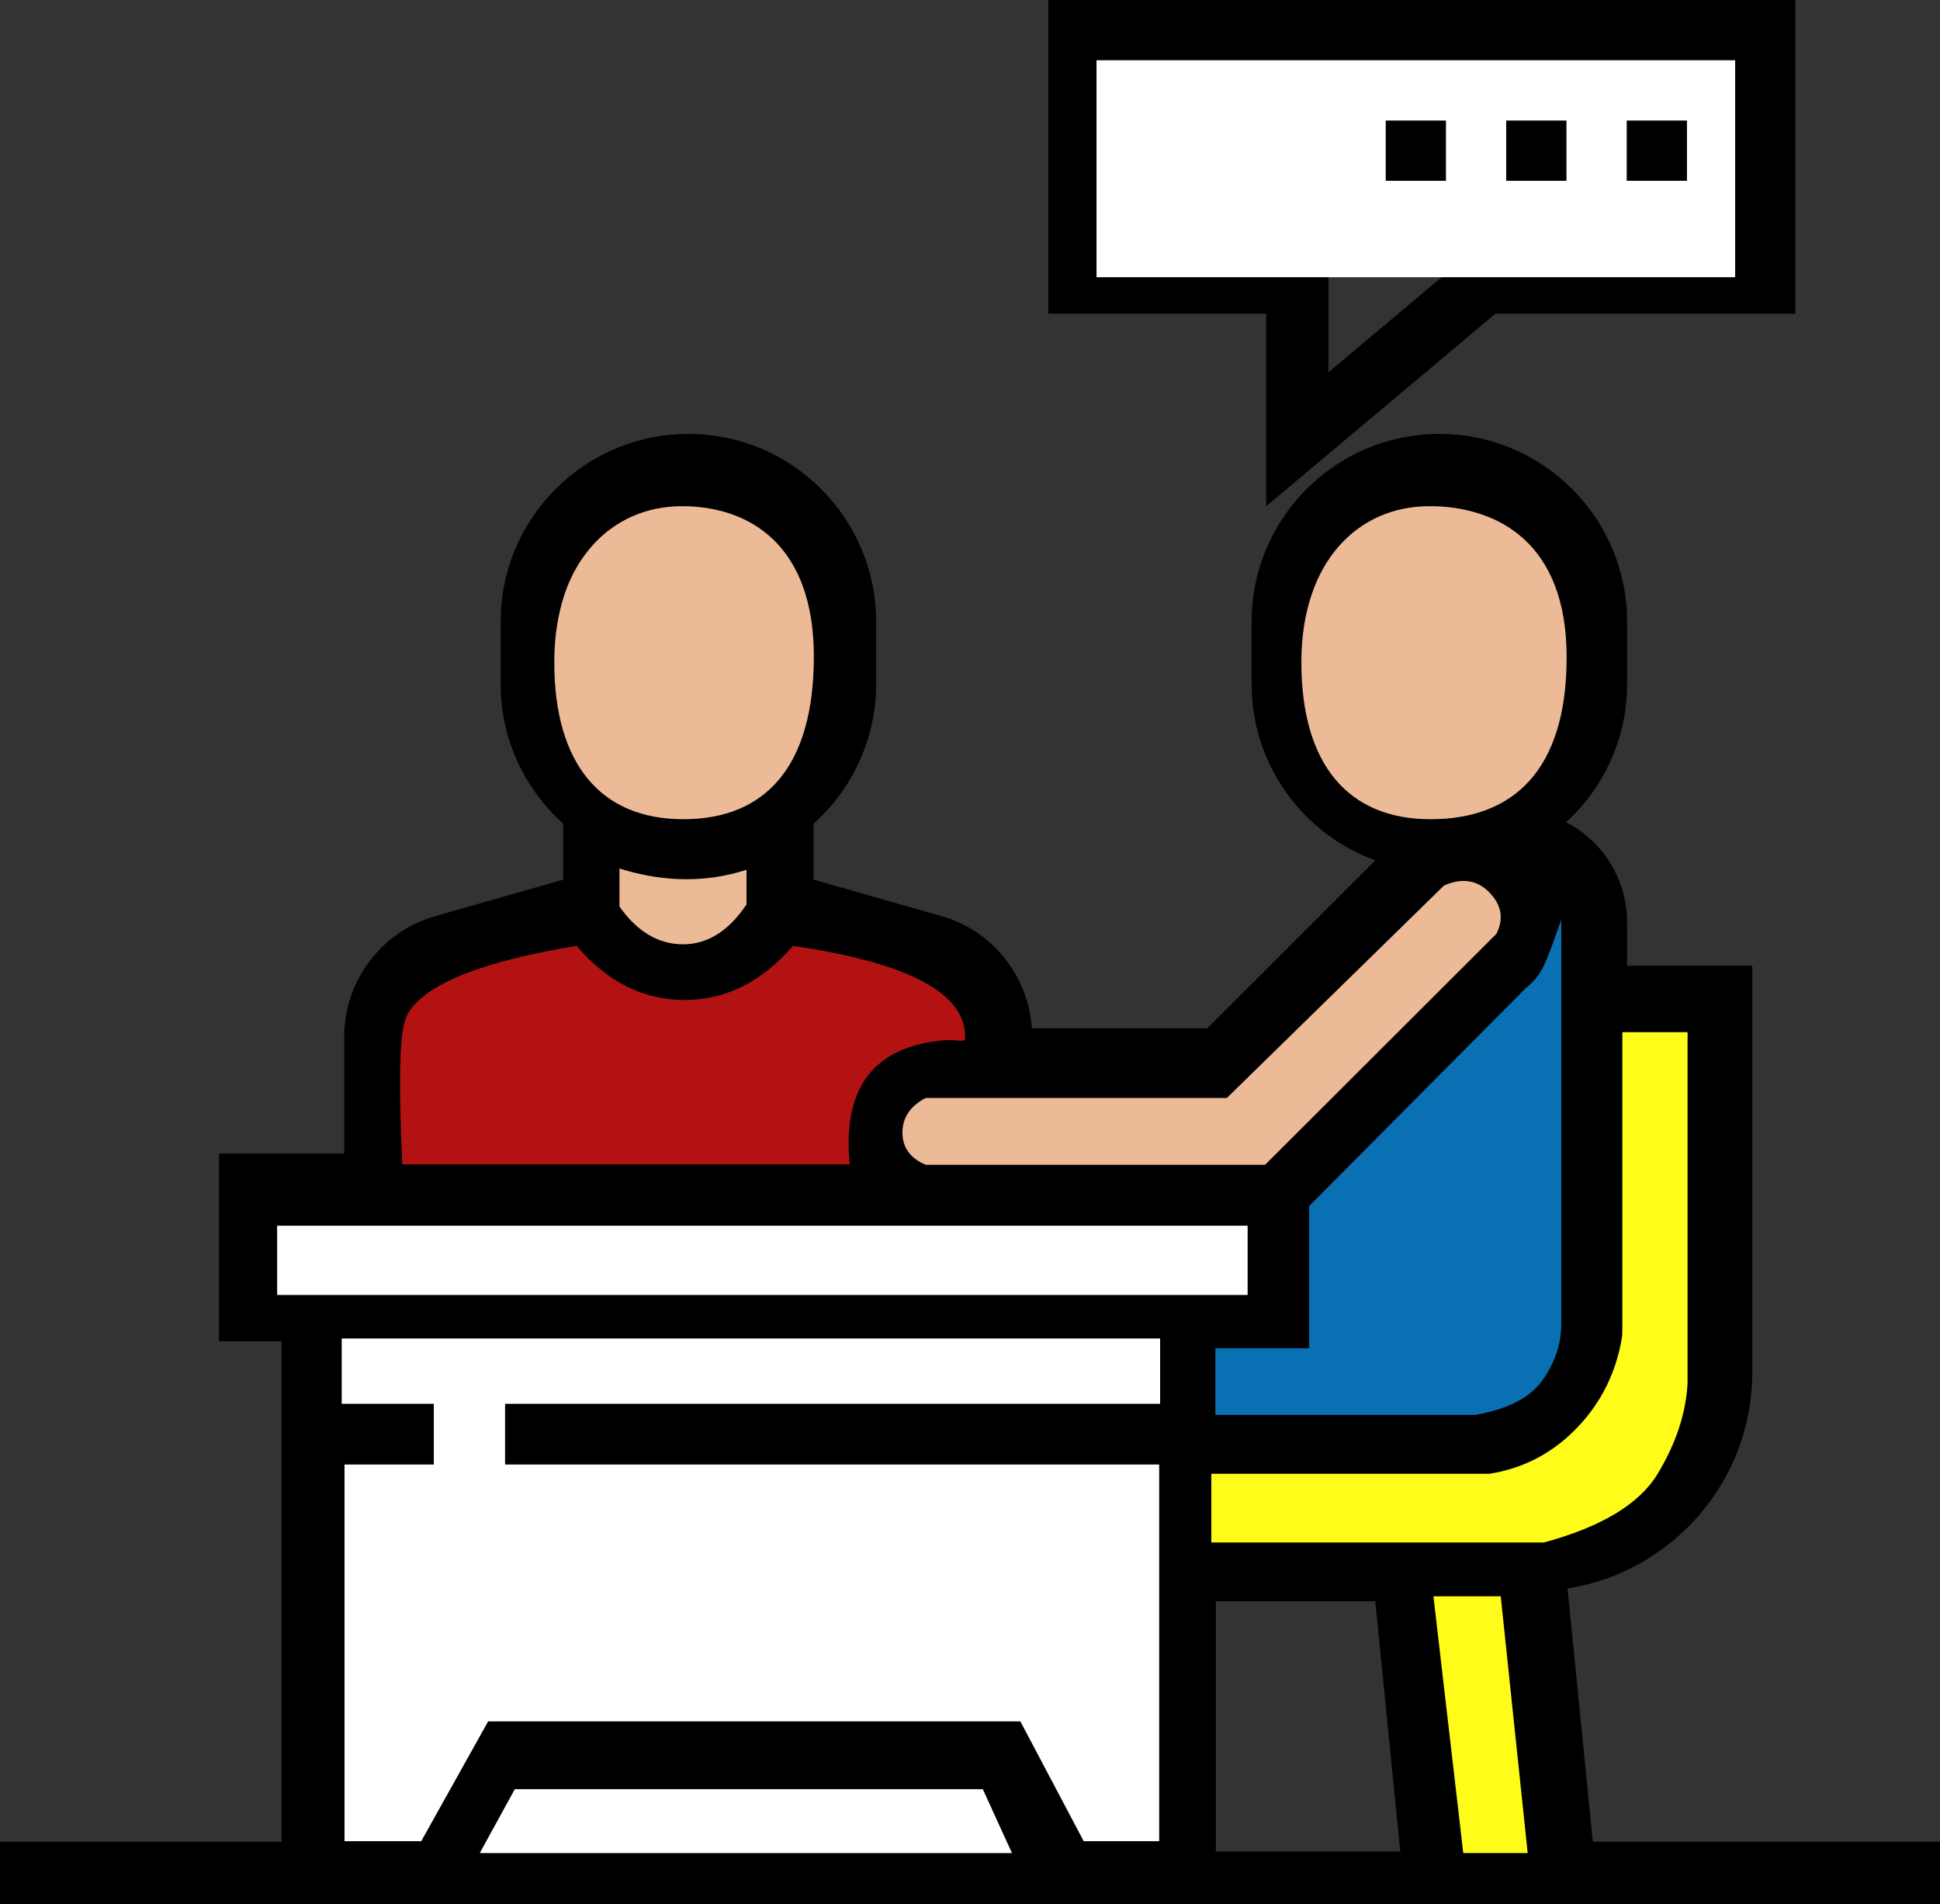 <?xml version="1.0" encoding="UTF-8"?>
<svg width="161px" height="158px" viewBox="0 0 161 158" version="1.1" xmlns="http://www.w3.org/2000/svg" xmlns:xlink="http://www.w3.org/1999/xlink">
    <rect x="0" y="0" width="161" height="158" fill="#333333" stroke="none"/>
    <!-- Generator: Sketch 52.5 (67469) - http://www.bohemiancoding.com/sketch -->
    <title>Group 3</title>
    <desc>Created with Sketch.</desc>
    <g id="Page-1" stroke="none" stroke-width="1" fill="none" fill-rule="evenodd">
        <g id="Desktop-HD" transform="translate(-808, -2529)">
            <g id="Group-3" transform="translate(808, 2529)">
                <g id="consultation">
                    <path d="M105.083,42 L124.101,26.031 L149,26.031 L149,0 L87,0 L87,26.031 L105.083,26.031 L105.083,42 Z M92.167,20.825 L92.167,5.206 L143.833,5.206 L143.833,20.825 L122.232,20.825 L110.25,30.886 L110.25,20.825 L92.167,20.825 Z" id="Shape" fill="#000000" fill-rule="nonzero"></path>
                    <polygon id="Path" fill="#000000" points="98 10 103 10 103 15 98 15"></polygon>
                    <polygon id="Path" fill="#000000" points="108 10 129 10 129 15 108 15"></polygon>
                    <polygon id="Path" fill="#000000" points="134 10 139 10 139 15 134 15"></polygon>
                    <path d="M132.188,152.809 L130.088,131.795 C138.759,130.425 145.419,122.921 145.419,113.872 L145.419,80.128 L135.032,80.128 L135.032,76.541 C135.032,73.012 133.092,69.844 129.973,68.219 C133.075,65.371 135.032,61.298 135.032,56.766 L135.032,51.574 C135.032,42.985 128.045,36 119.452,36 C110.859,36 103.871,42.985 103.871,51.574 L103.871,56.766 C103.871,63.486 108.158,69.207 114.136,71.387 L100.199,85.319 L85.636,85.319 C85.346,80.992 82.373,77.22 78.161,76.016 L67.516,72.979 L67.516,68.343 C70.695,65.49 72.71,61.366 72.71,56.766 L72.71,51.574 C72.71,42.985 65.722,36 57.129,36 C48.536,36 41.548,42.985 41.548,51.574 L41.548,56.766 C41.548,61.363 43.563,65.487 46.742,68.343 L46.742,72.982 L36.097,76.019 C31.662,77.282 28.565,81.389 28.565,86.002 L28.565,95.702 L18.177,95.702 L18.177,111.277 L23.371,111.277 L23.371,152.809 L0,152.809 L0,158 L161,158 L161,152.809 L132.188,152.809 Z M108.694,112.085 L108.694,100.181 L127.094,81.788 C128.424,80.458 129.215,78.672 129.393,76.809 C129.416,76.991 129.468,77.162 129.468,77.349 L129.468,109.489 C129.468,113.782 125.972,117.277 121.677,117.277 L100.903,117.277 L100.903,112.085 L108.694,112.085 Z M100.903,132.851 L114.134,132.851 L116.211,153.617 L100.903,153.617 L100.903,132.851 Z M119.353,132.851 L124.521,132.851 L126.598,153.617 L121.43,153.617 L119.353,132.851 Z M134.661,109.489 L134.661,86.128 L139.855,86.128 L139.855,114.681 C139.855,121.837 134.03,127.66 126.871,127.66 L100.903,127.66 L100.903,122.468 L121.677,122.468 C128.836,122.468 134.661,116.645 134.661,109.489 Z M108.694,57.574 L108.694,52.383 C108.694,46.657 113.352,42 119.081,42 C124.809,42 129.468,46.657 129.468,52.383 L129.468,57.574 C129.468,63.301 124.809,67.957 119.081,67.957 C113.352,67.957 108.694,63.301 108.694,57.574 Z M101.978,91.319 L119.304,74.001 C119.846,73.458 120.597,73.149 121.363,73.149 C122.968,73.149 124.274,74.454 124.274,76.059 C124.274,76.825 123.965,77.575 123.422,78.117 L105.022,96.511 L77.532,96.511 C76.099,96.511 74.935,95.347 74.935,93.915 C74.935,92.483 76.099,91.319 77.532,91.319 L101.978,91.319 Z M46.371,52.383 C46.371,46.657 51.029,42 56.758,42 C62.487,42 67.145,46.657 67.145,52.383 L67.145,57.574 C67.145,63.301 62.487,67.957 56.758,67.957 C51.029,67.957 46.371,63.301 46.371,57.574 L46.371,52.383 Z M56.758,73.149 C58.581,73.149 60.324,72.817 61.952,72.24 L61.952,75.029 C61.307,76.022 59.518,78.34 56.758,78.34 C53.998,78.34 52.209,76.022 51.565,75.029 L51.565,72.24 C53.193,72.817 54.935,73.149 56.758,73.149 Z M33.387,86.811 C33.387,84.503 34.938,82.452 37.153,81.818 L47.851,78.764 C49.357,80.726 52.289,83.532 56.758,83.532 C61.228,83.532 64.159,80.726 65.665,78.761 L76.363,81.816 C78.353,82.385 79.74,84.114 80.017,86.125 L77.532,86.125 C73.238,86.125 69.742,89.619 69.742,93.912 C69.742,94.826 69.928,95.693 70.22,96.508 L33.387,96.508 L33.387,86.811 Z M23,101.702 L103.5,101.702 L103.5,106.894 L23,106.894 L23,101.702 Z M28.629,121.559 L36.419,121.559 L36.419,116.368 L28.629,116.368 L28.629,111.176 L96.145,111.176 L96.145,116.368 L41.613,116.368 L41.613,121.559 L96.145,121.559 L96.145,152.708 L89.96,152.708 L84.767,142.325 L40.008,142.325 L34.814,152.708 L28.629,152.708 L28.629,121.559 Z M83.717,153.617 L40.186,153.617 L42.783,148.426 L81.121,148.426 L83.717,153.617 Z" id="Shape" fill="#000000" fill-rule="nonzero"></path>
                    <polygon id="Path-3" fill="#FFFC19" points="118.961 132.447 121.436 153.749 126.782 153.749 124.546 132.447"></polygon>
                </g>
                <path d="M118.709,67.969 C125.565,67.969 130.015,63.935 130.015,54.521 C130.015,45.107 124.387,42 118.588,42 C112.789,42 108,46.514 108,54.948 C108,63.382 111.853,67.969 118.709,67.969 Z" id="Oval" fill="#EDBA98"></path>
                <rect id="Rectangle" fill="#FFFFFF" x="91" y="5" width="53" height="18"></rect>
                <path d="M56.709,67.969 C63.565,67.969 67.541,63.546 67.541,54.467 C67.541,45.388 62.387,42 56.588,42 C50.789,42 46,46.514 46,54.948 C46,63.382 49.853,67.969 56.709,67.969 Z" id="Oval" fill="#EDBA98"></path>
                <polygon id="Path" fill="#000000" points="125 10 130 10 130 15 125 15"></polygon>
                <polygon id="Path" fill="#000000" points="135 10 140 10 140 15 135 15"></polygon>
                <polygon id="Path" fill="#000000" points="115 10 120 10 120 15 115 15"></polygon>
                <path d="M47.847,78.479 C40.165,79.741 35.535,81.553 33.956,83.915 C33.795,84.156 33.662,84.496 33.58,84.778 C33.15,86.254 33.086,90.197 33.388,96.608 L70.519,96.608 C69.884,90.177 72.569,86.739 78.571,86.293 C79.062,86.257 80.077,86.459 80.089,86.254 C80.319,82.494 75.56,79.902 65.814,78.479 C63.217,81.471 60.215,82.967 56.807,82.967 C53.4,82.967 50.413,81.471 47.847,78.479 Z" id="Path-5" fill="#B31212"></path>
                <path d="M51.408,72.059 L51.408,75.213 C52.882,77.301 54.639,78.345 56.679,78.345 C58.719,78.345 60.477,77.243 61.951,75.038 L61.951,72.167 C60.284,72.706 58.569,72.967 56.803,72.949 C55.038,72.931 53.24,72.634 51.408,72.059 Z" id="Path-6" fill="#EDBA98"></path>
                <path d="M101.817,91.097 L119.838,73.471 C121.347,72.815 122.605,73.01 123.613,74.054 C124.621,75.099 124.812,76.24 124.186,77.477 L104.989,96.642 L76.822,96.642 C75.537,96.096 74.894,95.205 74.894,93.968 C74.894,92.73 75.537,91.773 76.822,91.097 L101.817,91.097 Z" id="Path-7" fill="#EDBA98"></path>
                <path d="M23.138,101.76 L23.138,107.294" id="Path-8"></path>
                <polygon id="Path-9" fill="#FFFFFF" points="23 101.698 23 107.443 103.54 107.443 103.54 101.698"></polygon>
                <polygon id="Path-9" fill="#FFFFFF" points="28.36 111.053 28.36 116.471 96.276 116.471 96.276 111.053"></polygon>
                <polygon id="Path-9" fill="#FFFFFF" points="36 116 36 122.418 41.915 122.418 41.915 116"></polygon>
                <polygon id="Path-10" fill="#FFFFFF" points="28.591 121.509 28.591 152.76 34.959 152.76 40.511 142.82 84.678 142.82 89.935 152.76 96.2 152.76 96.2 121.509"></polygon>
                <polygon id="Path-11" fill="#FFFFFF" points="42.722 148.449 39.815 153.749 77.605 153.749 83.984 153.749 81.565 148.449"></polygon>
                <path d="M100.527,127.979 L128.128,127.979 C132.91,126.68 136.058,124.78 137.57,122.278 C139.083,119.776 139.91,117.276 140.051,114.777 L140.051,85.639 L134.638,85.639 L134.638,110.785 C134.174,113.76 132.935,116.304 130.921,118.419 C128.907,120.533 126.474,121.819 123.621,122.278 L100.527,122.278 L100.527,127.979 Z" id="Path-12" fill="#FFFC19"></path>
                <path d="M100.865,111.867 L100.865,117.392 L122.416,117.392 C125.087,116.931 126.937,115.992 127.964,114.576 C128.992,113.16 129.526,111.649 129.567,110.045 L129.567,76.297 C128.846,78.423 128.312,79.799 127.964,80.424 C127.616,81.05 127.177,81.562 126.647,81.963 L108.649,100.064 L108.649,111.867 L100.865,111.867 Z" id="Path-13" fill="#0971B3"></path>
            </g>
        </g>
    </g>
</svg>